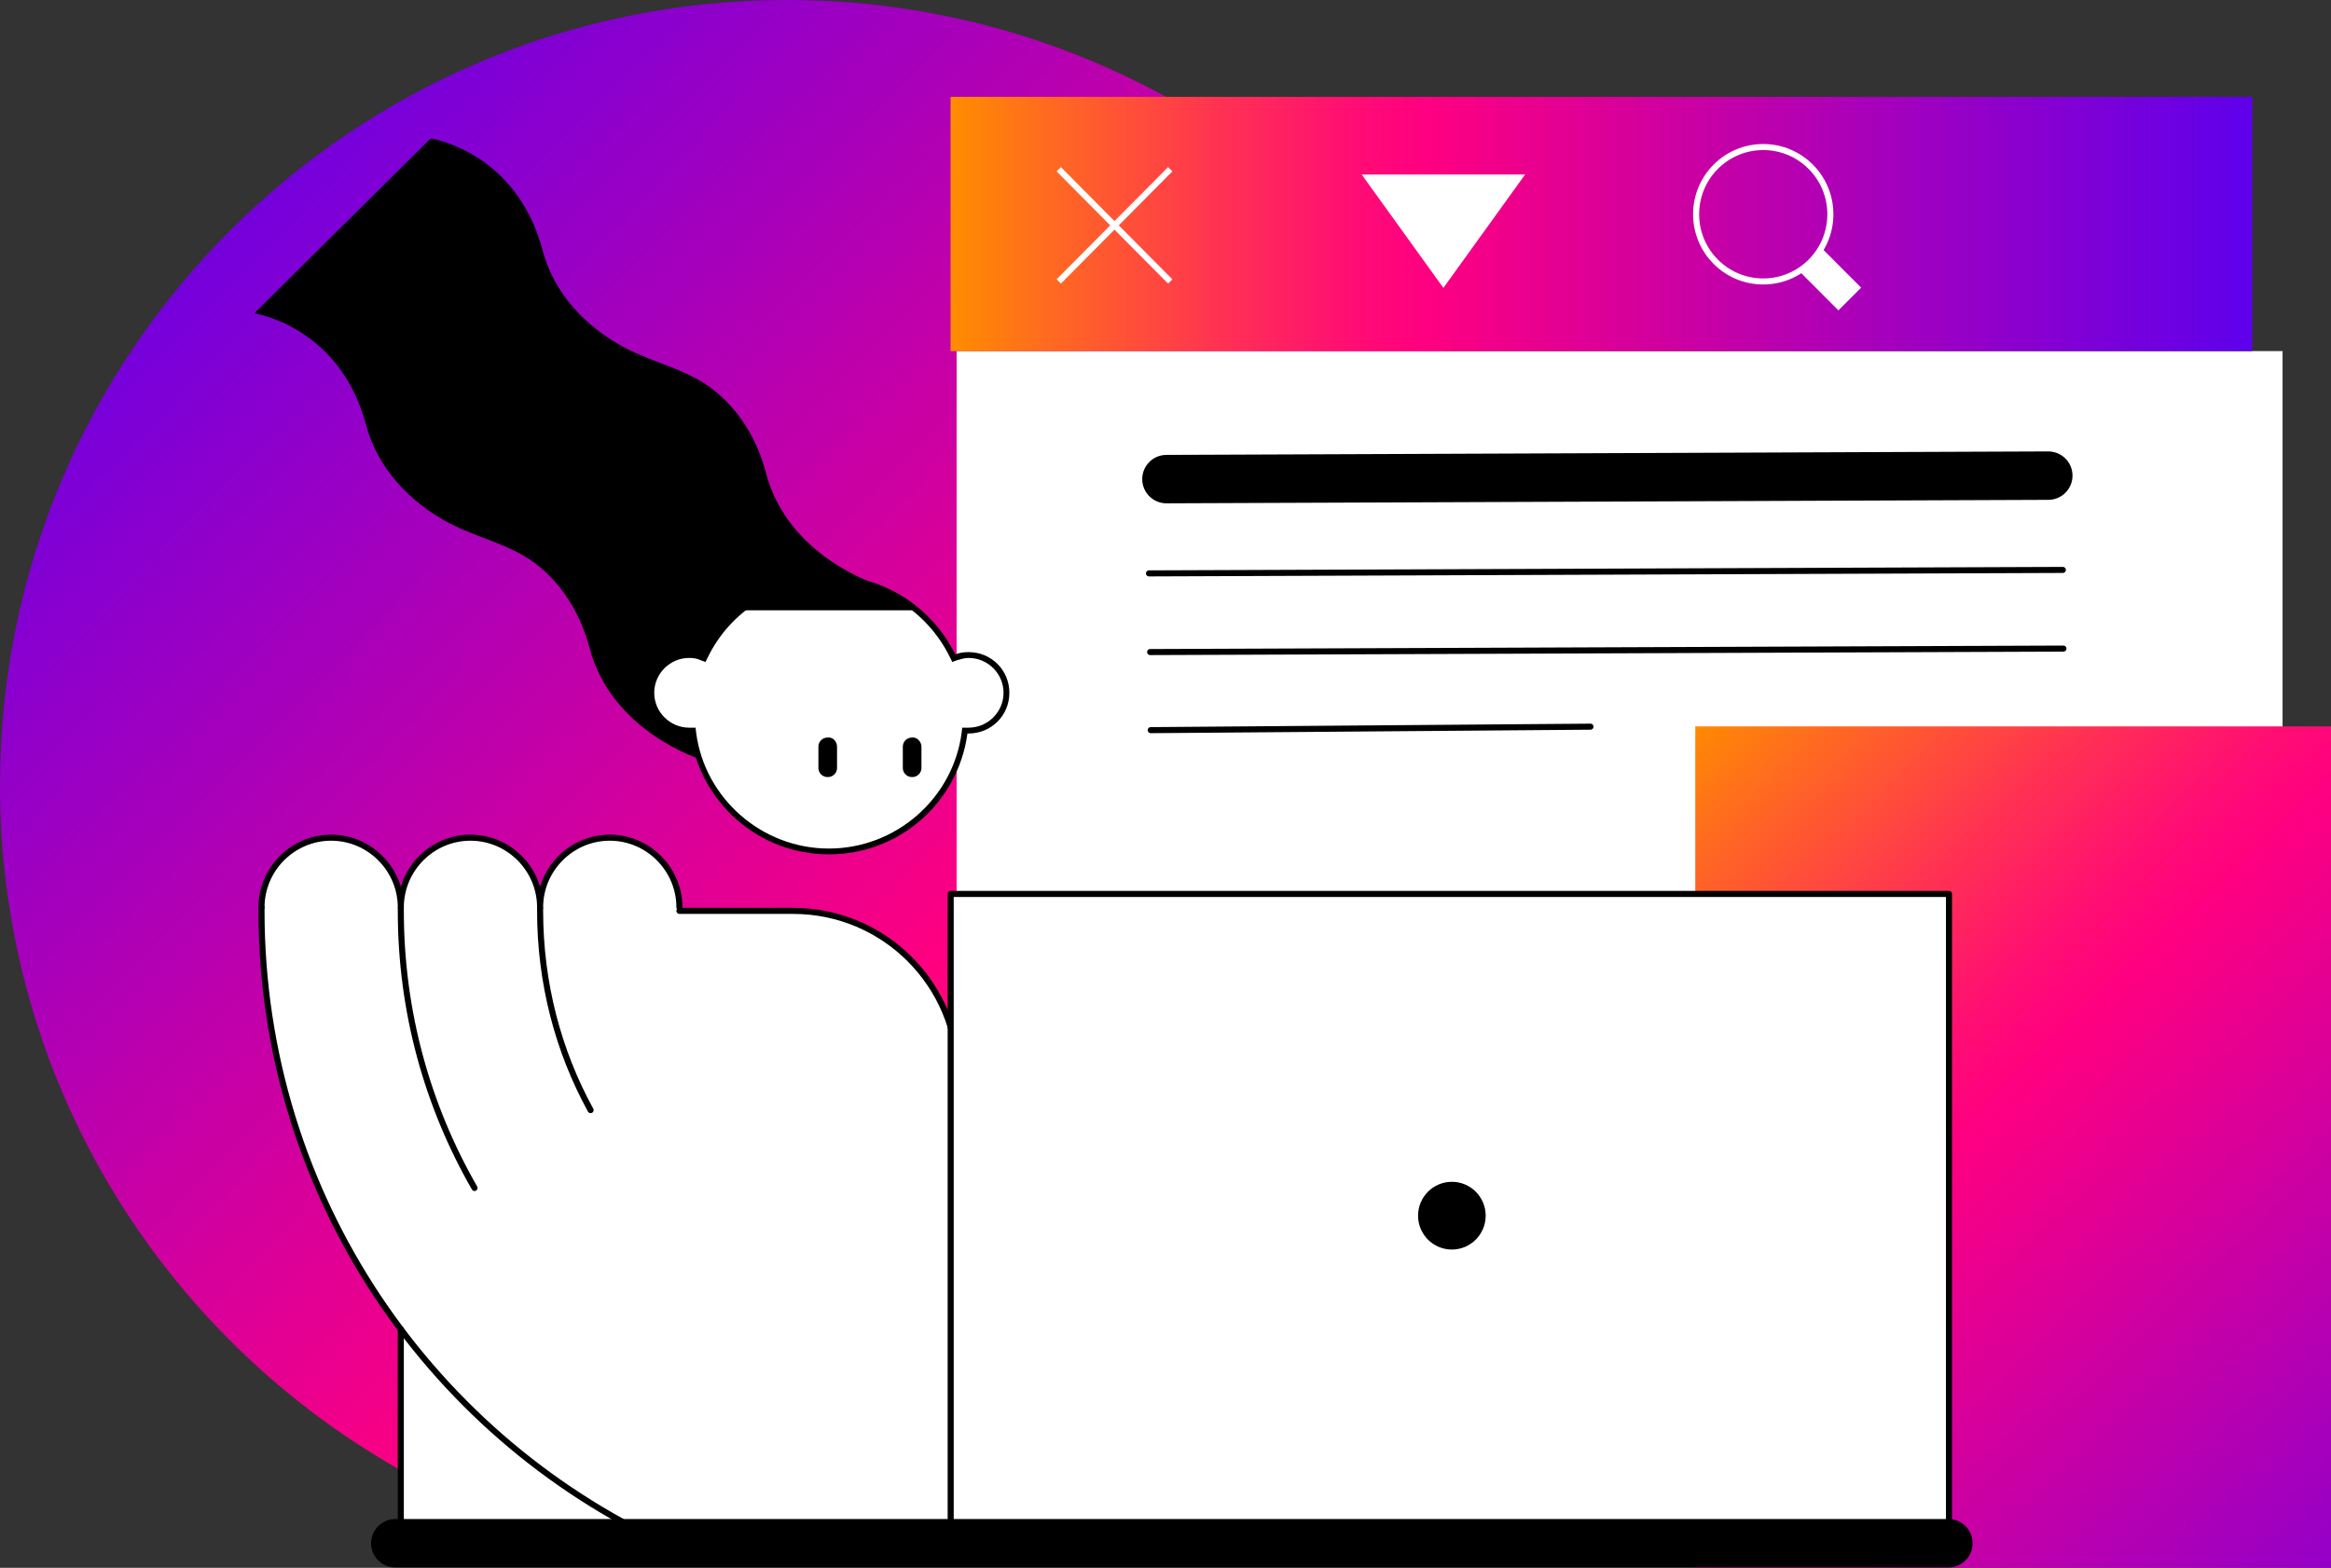 <svg xmlns="http://www.w3.org/2000/svg" width="385" height="259" viewBox="0 0 385 259">
    <rect x="0" y="0" width="385" height="259" fill="#333333" stroke="none"/>
    <defs>
        <linearGradient id="a" x1="4.707%" x2="91.563%" y1="8.989%" y2="91.692%">
            <stop offset="0%" stop-color="#5E00EC"/>
            <stop offset="63.78%" stop-color="#FF0080"/>
            <stop offset="69.13%" stop-color="#FF0D74"/>
            <stop offset="79.11%" stop-color="#FF3153"/>
            <stop offset="92.54%" stop-color="#FF6A20"/>
            <stop offset="100%" stop-color="#FF8C00"/>
        </linearGradient>
        <linearGradient id="b" x1="100%" x2="0%" y1="50%" y2="50%">
            <stop offset="0%" stop-color="#5E00EC"/>
            <stop offset="63.78%" stop-color="#FF0080"/>
            <stop offset="69.13%" stop-color="#FF0D74"/>
            <stop offset="79.11%" stop-color="#FF3153"/>
            <stop offset="92.54%" stop-color="#FF6A20"/>
            <stop offset="100%" stop-color="#FF8C00"/>
        </linearGradient>
        <linearGradient id="c" x1="113.554%" x2="8.397%" y1="137.724%" y2="-7.425%">
            <stop offset="0%" stop-color="#5E00EC"/>
            <stop offset="63.78%" stop-color="#FF0080"/>
            <stop offset="69.13%" stop-color="#FF0D74"/>
            <stop offset="79.11%" stop-color="#FF3153"/>
            <stop offset="92.54%" stop-color="#FF6A20"/>
            <stop offset="100%" stop-color="#FF8C00"/>
        </linearGradient>
    </defs>
    <g fill="none" fill-rule="evenodd">
        <path fill="url(#a)" fill-rule="nonzero" d="M260 129.772C260 201.44 91.357 255.118 74.589 247.23 30.549 226.451 0 181.623 0 129.772 0 58.104 58.206 0 130 0s130 58.104 130 129.772z"/>
        <path fill="#FFF" fill-rule="nonzero" d="M158 203V58h219v145"/>
        <path fill="url(#b)" fill-rule="nonzero" d="M372 16H157v42h215z"/>
        <g transform="translate(174 24)">
            <ellipse cx="117.226" cy="11.393" stroke="#FFF" stroke-linecap="round" rx="11.086" ry="11.103"/>
            <path fill="#FFF" fill-rule="nonzero" d="M123.304 20.924l3.749-3.755 6.34 6.35-3.75 3.754zM50.9 4.828h26.994l-13.497 18.73z"/>
            <g stroke="#FFF">
                <path d="M.868 3.959L19.28 22.497M19.28 3.959L.869 22.497"/>
            </g>
        </g>
        <g stroke="#000" stroke-linecap="round" stroke-linejoin="round">
            <path d="M189.77 94.722l150.941-.573"/>
            <path stroke-width="8" d="M192.656 79.147l145.65-.574"/>
            <path d="M189.962 107.718l150.846-.574M190.058 120.618l72.633-.574"/>
        </g>
        <path fill="#FFF" fill-rule="nonzero" d="M43.192 149.9c0-6.334 5.177-11.516 11.504-11.516S66.2 143.566 66.2 149.9c0-6.334 5.177-11.516 11.504-11.516s11.504 5.182 11.504 11.516c0-6.334 5.177-11.516 11.504-11.516 6.328 0 11.505 5.182 11.505 11.516v.576h18.79c15.05 0 27.226 12.188 27.226 27.255V257H66.2v-37.427c-14.476-19.29-23.008-43.186-23.008-69.097v-.576z"/>
        <path fill="#FFF" fill-rule="nonzero" stroke="#000" stroke-linecap="round" stroke-linejoin="round" d="M158.233 257v-79.27c0-15.066-12.175-27.254-27.226-27.254h-18.79"/>
        <path stroke="#000" stroke-linecap="round" stroke-linejoin="round" d="M66.2 219.573V257M66.2 149.9v.576c0 16.698 4.41 32.245 12.175 45.776M89.208 149.9v.576c0 11.9 2.972 23.128 8.34 32.917"/>
        <path fill="#FFF" fill-rule="nonzero" stroke="#000" stroke-linecap="round" stroke-linejoin="round" d="M89.208 149.9c0-6.334-5.177-11.516-11.504-11.516S66.2 143.566 66.2 149.9M112.217 149.9c0-6.334-5.177-11.516-11.505-11.516-6.327 0-11.504 5.182-11.504 11.516M66.2 149.9c0-6.334-5.177-11.516-11.504-11.516s-11.504 5.182-11.504 11.516"/>
        <path stroke="#000" stroke-linecap="round" stroke-linejoin="round" d="M43.192 149.9v.576c0 47.216 28.377 87.81 69.025 105.564"/>
        <path fill="url(#c)" fill-rule="nonzero" d="M280 120h105v139H280z"/>
        <g>
            <g fill-rule="nonzero" transform="translate(156.442 147)">
                <path fill="#FFF" stroke="#000" stroke-linecap="round" stroke-linejoin="round" d="M.578.675h164.884v107.36H.578z"/>
                <ellipse cx="83.357" cy="53.825" fill="#000" rx="5.583" ry="5.595"/>
            </g>
            <path stroke="#000" stroke-linecap="round" stroke-linejoin="round" stroke-width="8" d="M321.807 254.939H65.29"/>
        </g>
        <g fill-rule="nonzero">
            <path fill="#000" d="M144.98 96.592s-14.807-4.512-18.46-18.432c-1.347-5.184-4.04-9.888-8.174-13.344-4.423-3.744-10-4.704-15-7.296-6.538-3.456-11.827-8.928-13.75-16.224-4.327-16.32-18.461-18.432-18.461-18.432L42 51.76s14.135 2.112 18.462 18.432c1.923 7.2 7.211 12.768 13.75 16.224 5.096 2.688 10.576 3.552 15 7.296 4.134 3.456 6.826 8.256 8.173 13.344 3.653 13.92 18.461 18.432 18.461 18.432l29.135-28.896z"/>
            <path fill="#FFF" d="M136.904 140.656c-11.25 0-20.866-8.352-22.404-19.488l-.096-.384h-.577c-3.558 0-6.346-2.784-6.346-6.24a6.233 6.233 0 0 1 6.25-6.24c.673 0 1.442.096 2.115.384l.385.192.192-.384c3.75-7.776 11.73-12.864 20.385-12.864 8.654 0 16.634 4.992 20.384 12.864l.193.384.384-.192c.673-.288 1.346-.384 2.116-.384a6.233 6.233 0 0 1 6.25 6.24 6.233 6.233 0 0 1-6.25 6.24h-.673l-.097.384c-1.346 11.136-10.961 19.488-22.211 19.488z"/>
            <path fill="#000" d="M136.904 96.016c8.461 0 16.25 4.896 20 12.576l.384.768.77-.288c.673-.192 1.25-.384 1.923-.384 3.173 0 5.769 2.592 5.769 5.76 0 3.168-2.596 5.76-5.77 5.76h-1.057l-.096.864c-1.442 10.848-10.865 19.104-21.923 19.104-11.058 0-20.48-8.256-21.923-19.104l-.096-.864h-1.058c-3.173 0-5.77-2.592-5.77-5.76 0-3.168 2.597-5.76 5.77-5.76.673 0 1.346.096 1.923.384l.77.288.384-.768c3.654-7.584 11.538-12.576 20-12.576m0-.96c-9.135 0-17.116 5.376-20.866 13.056-.673-.288-1.442-.384-2.211-.384-3.75 0-6.73 2.976-6.73 6.72 0 3.744 2.98 6.72 6.73 6.72h.192c1.539 11.232 11.154 19.968 22.885 19.968 11.73 0 21.346-8.64 22.884-19.968h.193c3.75 0 6.73-2.976 6.73-6.72 0-3.744-2.98-6.72-6.73-6.72-.77 0-1.539.096-2.212.384-3.75-7.68-11.73-13.056-20.865-13.056z"/>
            <path fill="#000" d="M138.25 123.376v3.456c0 .864-.673 1.536-1.538 1.536a1.518 1.518 0 0 1-1.539-1.536v-3.456c0-.864.673-1.536 1.539-1.536.865-.096 1.538.672 1.538 1.536zM152.192 123.376v3.456c0 .864-.673 1.536-1.538 1.536a1.518 1.518 0 0 1-1.539-1.536v-3.456c0-.864.673-1.536 1.539-1.536.77-.096 1.538.672 1.538 1.536zM152.096 100.816c-4.038-3.552-9.327-5.664-15.192-5.664-5.77 0-11.154 2.112-15.192 5.664h30.384z"/>
        </g>
    </g>
</svg>
